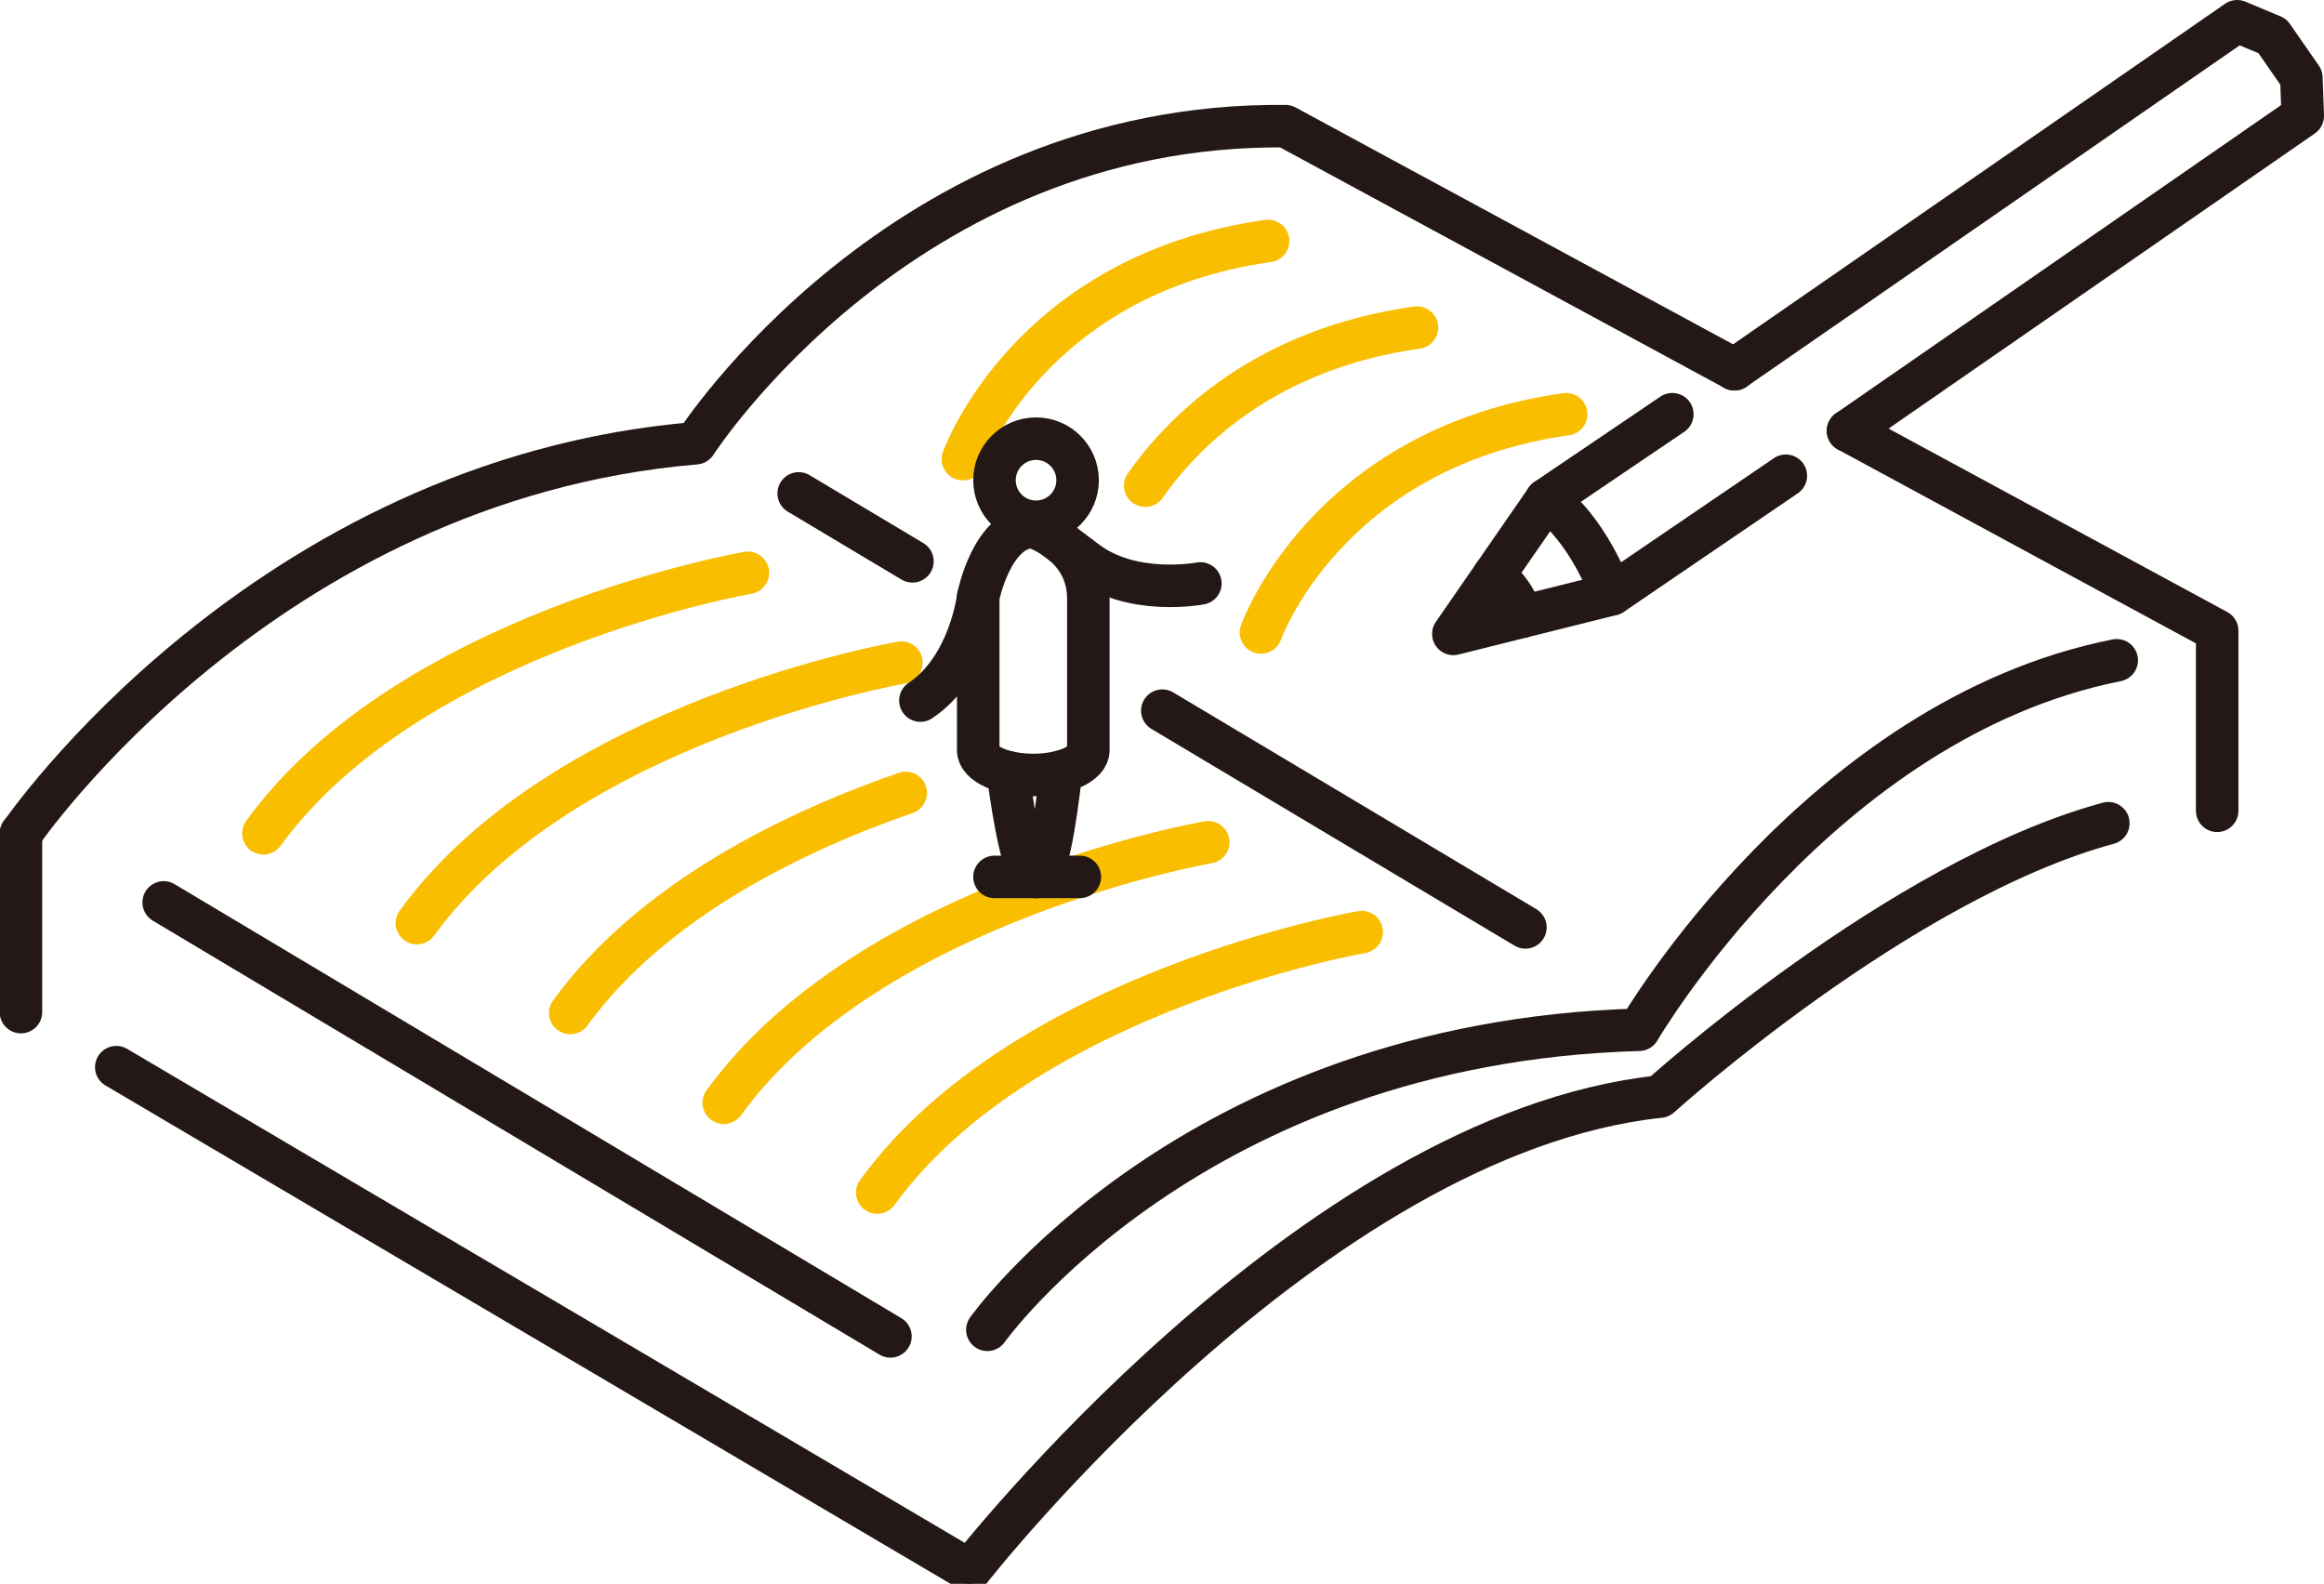 <?xml version="1.0" encoding="UTF-8"?>
<svg id="_レイヤー_2" data-name="レイヤー 2" xmlns="http://www.w3.org/2000/svg" width="218.64" height="149.01" viewBox="0 0 218.64 149.01">
  <defs>
    <style>
      .cls-1 {
        stroke-width: 2.52px;
      }

      .cls-1, .cls-2, .cls-3 {
        fill: none;
      }

      .cls-1, .cls-2, .cls-3, .cls-4 {
        stroke-linecap: round;
        stroke-linejoin: round;
      }

      .cls-1, .cls-2, .cls-4 {
        stroke: #231815;
      }

      .cls-2, .cls-3, .cls-4 {
        stroke-width: 4px;
      }

      .cls-3 {
        stroke: #fabe00;
      }

      .cls-4 {
        fill: #f4f4ee;
      }
    </style>
  </defs>
  <g id="ABOUT">
    <g>
      <g>
        <g>
          <g>
            <path class="cls-1" d="M10.94,100.4l80.29,47.35s32.07-41.1,64.93-44.58c0,0,22.5-20.38,42.19-25.72"/>
            <line class="cls-1" x1="1.97" y1="95.22" x2="1.97" y2="78.4"/>
          </g>
          <g>
            <path class="cls-2" d="M10.94,100.4l80.29,47.35s32.07-41.1,64.93-44.58c0,0,22.5-20.38,42.19-25.72"/>
            <line class="cls-2" x1="1.97" y1="95.22" x2="1.97" y2="78.4"/>
          </g>
        </g>
        <path class="cls-2" d="M92.89,125.11s19.2-27.05,61.31-28.23c0,0,17.04-29.22,44.94-34.76"/>
        <polyline class="cls-2" points="173.86 40.53 208.59 59.34 208.59 76.28"/>
        <path class="cls-2" d="M2,78.4s22.78-33.27,63.44-36.7c0,0,19.4-30.19,55.5-29.83l42.24,22.87"/>
        <line class="cls-2" x1="83.77" y1="125.73" x2="15.4" y2="84.9"/>
        <line class="cls-2" x1="85.84" y1="52.81" x2="75.14" y2="46.42"/>
        <line class="cls-2" x1="143.51" y1="87.25" x2="109.35" y2="66.86"/>
        <g>
          <path class="cls-3" d="M70.36,53.89s-31.78,5.49-45.58,24.51"/>
          <path class="cls-3" d="M84.8,62.34s-31.78,5.49-45.58,24.51"/>
          <path class="cls-3" d="M85.21,74.6c-10.29,3.56-23.78,9.99-31.56,20.7"/>
          <path class="cls-3" d="M113.67,79.24s-31.78,5.49-45.58,24.51"/>
          <path class="cls-3" d="M128.11,87.69s-31.78,5.49-45.58,24.51"/>
        </g>
        <g>
          <path class="cls-3" d="M90.59,43.2s6.15-17.35,28.71-20.53"/>
          <path class="cls-3" d="M107.74,45.69c3.78-5.36,11.47-12.89,25.57-14.87"/>
          <path class="cls-3" d="M118.63,59.5s6.15-17.35,28.71-20.53"/>
        </g>
      </g>
      <g>
        <path class="cls-2" d="M102.39,70.58c0,1.29-2.32,2.33-5.18,2.33s-5.18-1.04-5.18-2.33v-14.43s1.3-6.57,5.18-6.57c0,0,5.18,1.56,5.18,6.74v14.26Z"/>
        <circle class="cls-2" cx="97.47" cy="45.18" r="3.91"/>
        <line class="cls-4" x1="93.56" y1="82.5" x2="101.59" y2="82.5"/>
        <path class="cls-2" d="M92.03,56.15s-.78,6.65-5.44,9.76"/>
        <path class="cls-2" d="M112.93,54.89s-6.58,1.28-10.95-2.23l-2.87-2.15"/>
        <path class="cls-2" d="M94.81,72.65c.65,4.88,1.57,9.86,2.61,9.86s1.86-5.01,2.4-9.91"/>
      </g>
      <g>
        <polyline class="cls-2" points="168.01 44.76 151.64 55.91 136.73 59.64 145.47 47 157.33 38.97"/>
        <polyline class="cls-2" points="163.17 34.74 210.47 2 213.79 3.39 216.51 7.31 216.64 10.91 173.86 40.53"/>
        <path class="cls-2" d="M145.47,47s3.5,2.09,6.17,8.91"/>
        <path class="cls-2" d="M140.53,54.15s1.82,1.21,2.68,3.87"/>
      </g>
    </g>
  </g>
</svg>